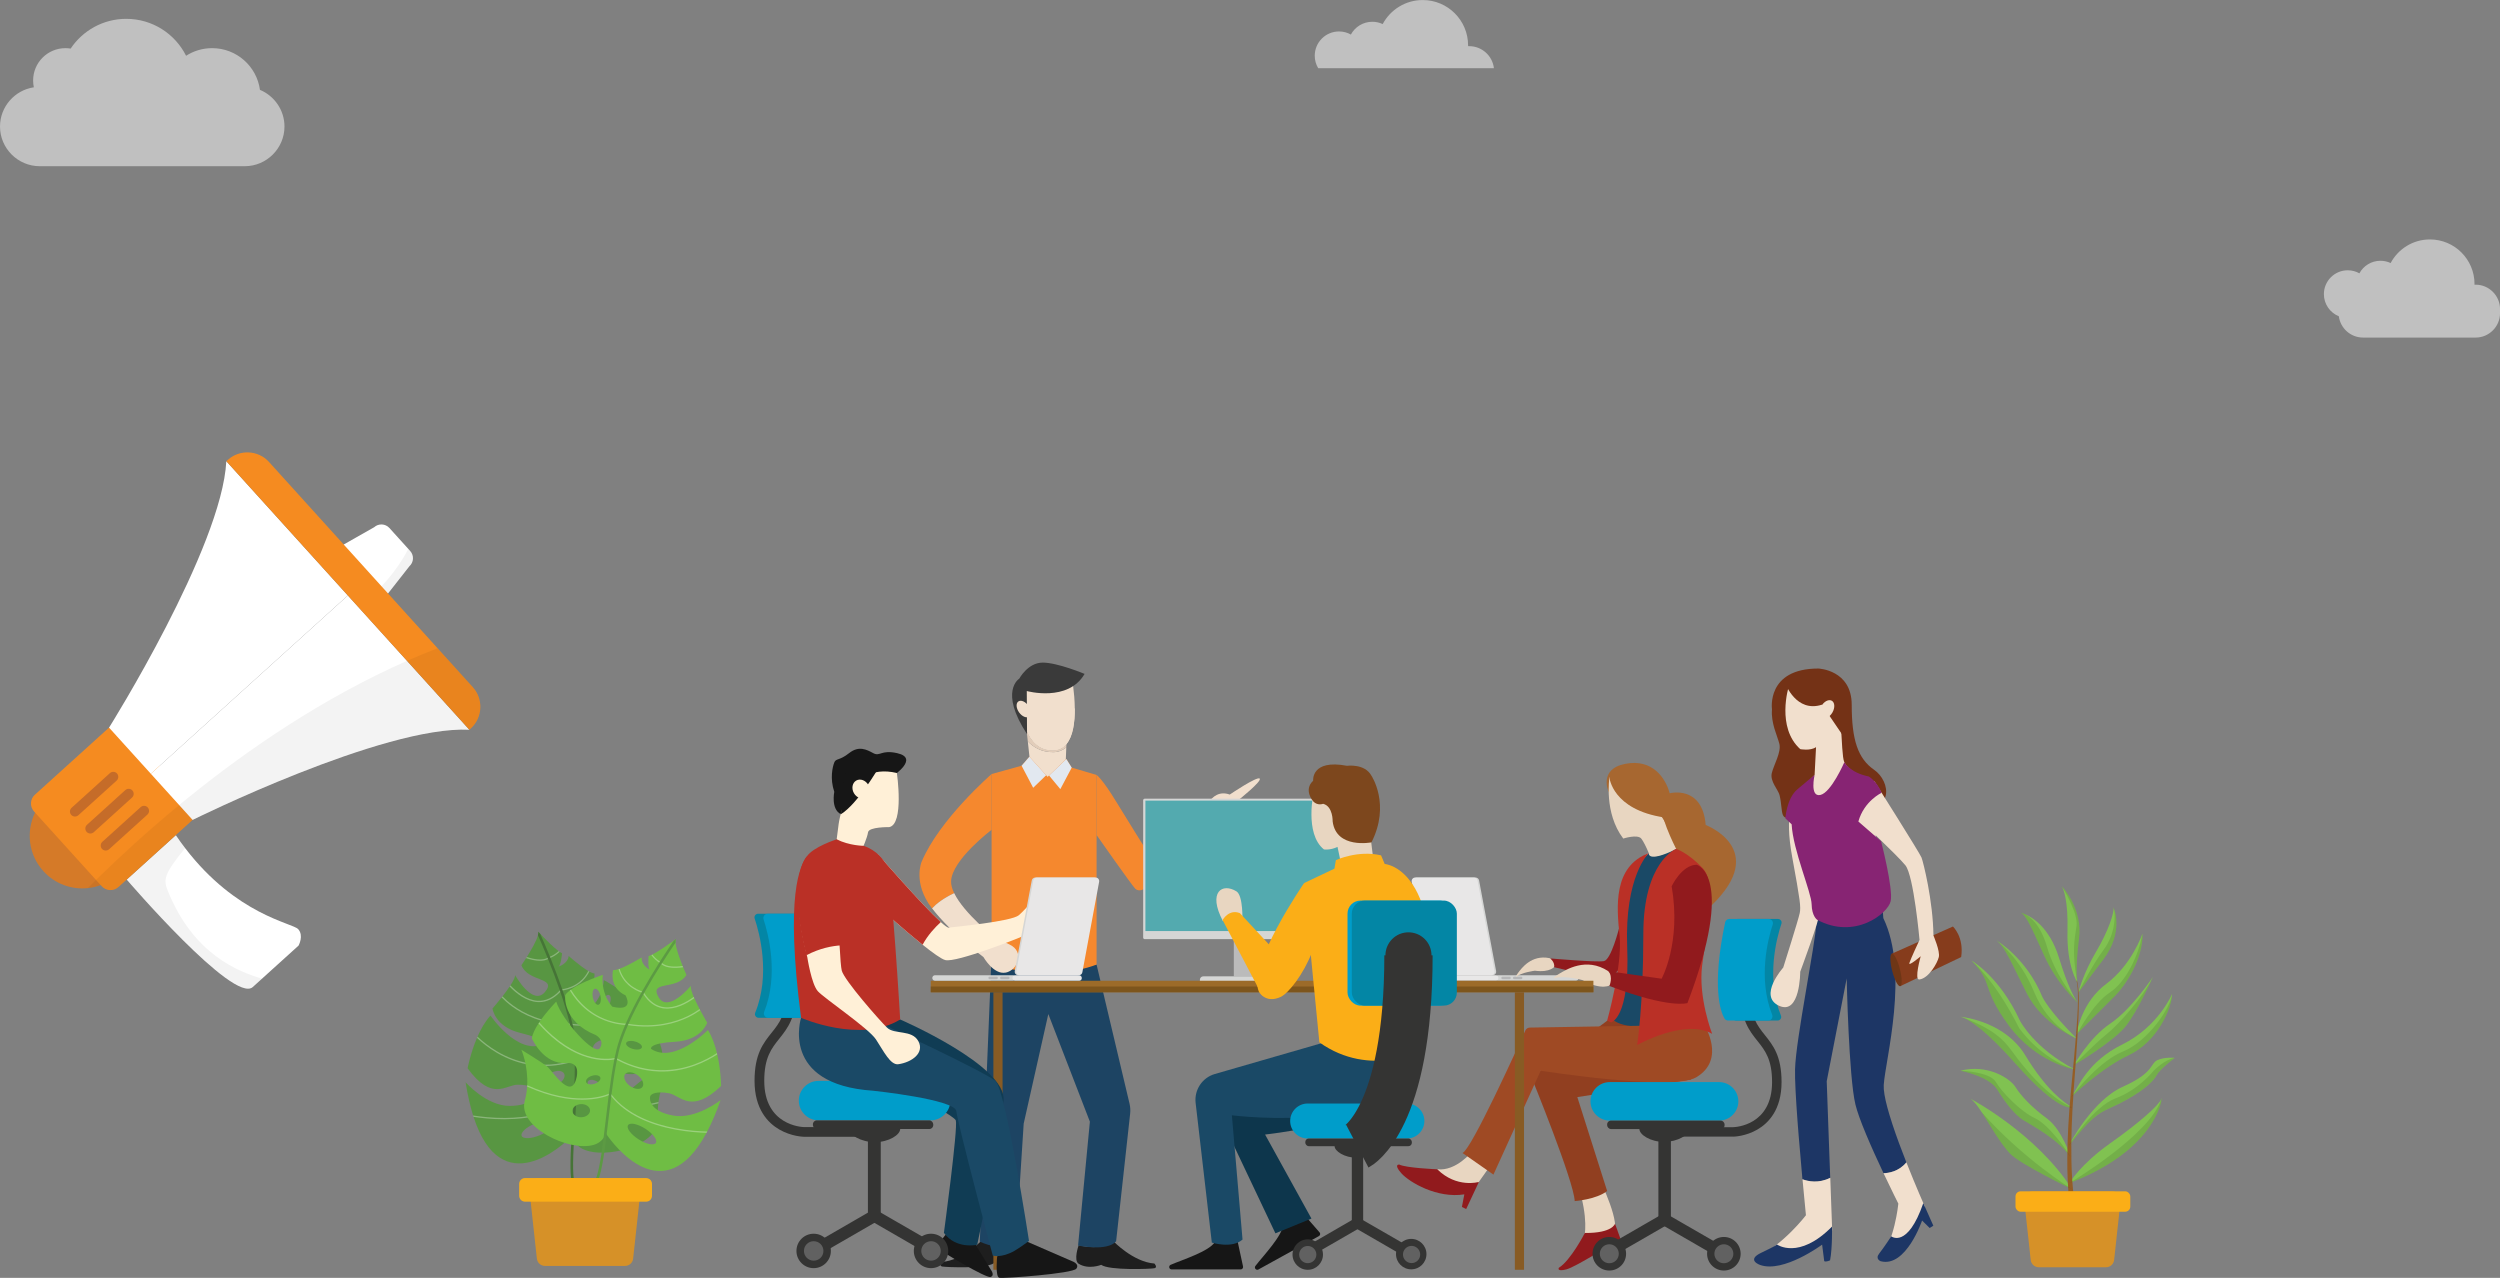 <svg xmlns="http://www.w3.org/2000/svg" id="Capa_2" viewBox="0 0 880.1 449.87"><rect x="0" y="0" width="880.1" height="449.87" fill="#808080" stroke="none"/><defs><style>.cls-1{fill:#ba3026;}.cls-2{fill:#f4e5cd;}.cls-3,.cls-4{fill:#fff;}.cls-5{fill:#b6b6b7;}.cls-6{fill:none;stroke:#343433;stroke-miterlimit:10;stroke-width:17px;}.cls-7{fill:#1a4966;}.cls-8{fill:#d69128;}.cls-9{fill:#e2e8f0;}.cls-10{fill:#c56c29;}.cls-11{fill:#911a1d;}.cls-12{fill:#885b24;}.cls-13{fill:#467437;}.cls-14{fill:#53aaaf;}.cls-15{fill:#f58b20;}.cls-16{fill:#589642;}.cls-4{opacity:.5;}.cls-17{opacity:.05;}.cls-18{fill:#80c251;}.cls-19{fill:#fff0d7;}.cls-20{fill:#863c1c;}.cls-21{fill:#5c9a43;}.cls-22{fill:#d5d6d5;}.cls-23{fill:#9f4a24;}.cls-24{opacity:.3;}.cls-25{fill:#945d25;}.cls-26{fill:#343433;}.cls-27{fill:#7d551c;}.cls-28{fill:#743216;}.cls-29{fill:#3a3a3a;}.cls-30{fill:#6e3616;}.cls-31{fill:#e8e7e7;}.cls-32{fill:#103c54;}.cls-33{fill:#f1dfcd;}.cls-34{fill:#6fbd44;}.cls-35{fill:#a76730;}.cls-36{fill:#1d4463;}.cls-37{opacity:.1;}.cls-38{fill:#616161;}.cls-39{fill:#e8d6c1;}.cls-40{fill:#e2cdba;}.cls-41{fill:#913f20;}.cls-42{fill:#9c6b29;}.cls-43{fill:#161616;}.cls-44{fill:#7d471d;}.cls-45{fill:#0386a5;}.cls-46{fill:#bbb;}.cls-47{fill:#009dca;}.cls-48{fill:#f5882e;}.cls-49{fill:#0d364c;}.cls-50{fill:#d57a28;}.cls-51{fill:#1e1e1e;}.cls-52{fill:#872473;}.cls-53{fill:#1d3665;}.cls-54{fill:#fbae17;}</style></defs><g id="Capa_1-2"><g><g><g><path class="cls-51" d="M379.74,438.36s7.69,2.19,12.21-1.41c0,0,6.97,7.31,14.44,7.86,0,0,1.29,1.38,0,1.66-1.29,.28-15.95,.83-18.72-1.2,0,0-4.41,1.81-7.93-.37-1.93-1.2,0-6.55,0-6.55Z"></path><path class="cls-51" d="M357.62,437.95s-7.49,2.13-11.89-1.37c0,0-6.79,7.12-14.07,7.66,0,0-1.26,1.35,0,1.62s15.54,.81,18.24-1.17c0,0,4.29,1.77,7.73-.36,1.88-1.17,0-6.38,0-6.38Z"></path><path class="cls-36" d="M349.09,335.95l-4.16,101.17s8.33,3.9,12.72,.9l2.73-42.46,8.67-38.58,14.63,37.89-4.16,43.62s10.35,2.18,13.4-1.52l4.94-44.95c.13-1.17,.05-2.35-.22-3.49l-11.6-48.95s-26.5,4.47-36.96-3.62Z"></path><path class="cls-33" d="M370.92,264.79c1.76-.04,3.23-.69,4.46-1.68l-.48,12.15h-11.55l-1.52-14.27c1.86,1.95,4.81,3.9,9.09,3.8Z"></path><path class="cls-2" d="M375.75,253.54l-.33,8.4c-1.15,1.35-2.7,2.18-4.8,2.18-4.82,0-7.6-3.19-9.2-6.97l-.44-4.15,14.77,.53Z"></path><path class="cls-33" d="M375.42,261.95c-1.15,1.35-2.7,2.18-4.8,2.18-4.82,0-7.6-3.19-9.2-6.97-2.31-5.44-2.19-12.07-2.19-12.07l1.99-1.89,3.71-3.52,12.33-1.51s1.07,5.41,1.11,11.3c.03,4.7-.59,9.71-2.94,12.48Z"></path><path class="cls-40" d="M375.42,261.95l-.05,1.16c-1.23,.99-2.71,1.64-4.46,1.68-4.28,.1-7.22-1.85-9.09-3.8l-.41-3.84c1.61,3.77,4.39,6.97,9.2,6.97,2.09,0,3.65-.82,4.8-2.18Z"></path><path class="cls-33" d="M375.42,261.95c-1.15,1.35-2.7,2.18-4.8,2.18-4.82,0-7.6-3.19-9.2-6.97-2.31-5.44-2.19-12.07-2.19-12.07l1.99-1.89,17.14,6.26c.03,4.7-.59,9.71-2.94,12.48Z"></path><path class="cls-29" d="M361.47,243.27s14.53,4.03,20.35-6.03c0,0-9.49-3.98-14.74-3.98s-8.26,5.66-8.26,5.66c0,0-7.21,4.37,2.74,19.52l-.09-15.17Z"></path><path class="cls-33" d="M362.03,248.45c1.04,1.48,1.15,3.19,.24,3.83-.91,.64-2.49-.04-3.53-1.51-1.04-1.48-1.15-3.19-.24-3.83,.91-.64,2.49,.04,3.53,1.51Z"></path><path class="cls-48" d="M362.4,266.37l-2.77,3.2-10.55,2.92v67.08s20.3,6.37,36.96,0v-66.75l-8.76-2.59-1.91-3.05-6.58,6.3-6.4-7.11Z"></path><path class="cls-48" d="M410.07,307.2l-7.21,5.65s-1.87,1.33-3.21,0c-1.33-1.34-13.61-18.89-13.61-18.89v-21.14s1.91,1.18,6.96,9.49c5.05,8.3,10.35,16.66,10.35,16.66l2.56-1.46c.51,2.74,1.66,6.36,4.17,9.7Z"></path><path class="cls-48" d="M349.09,272.49v19.64s-14.02,10.56-14.27,18.12c-.04,1.29,.37,2.7,1.08,4.17-3.79,1.8-6.22,3.69-7.79,5.36l-.11-.14c-6.73-8.81-3.57-16.21-3.57-16.21,6.23-14.96,24.66-30.94,24.66-30.94Z"></path><path class="cls-33" d="M436.03,281.62s1.04,6.34-2.28,9.67c0,0-2.52,1.17-5,1.26l-18.68,14.65c-2.51-3.33-3.65-6.96-4.17-9.7l17.26-9.86s2.52-10.54,9.76-7.92c0,0,9.64-6.53,10.54-5.63,.9,.9-7.43,7.53-7.43,7.53Z"></path><path class="cls-33" d="M354.02,342.39c-4.24,.84-7.81-5.47-7.81-5.47,0,0-11.34-8.39-18.09-17.14,1.56-1.67,3.99-3.57,7.79-5.36,3.48,7.17,14.13,15.53,14.13,15.53l5.4,2.58c5.4,2.58,2.83,9.03-1.41,9.88Z"></path></g><polygon class="cls-9" points="368.29 272.92 363.72 277.33 359.64 269.57 362.4 266.37 368.29 272.92"></polygon><polygon class="cls-9" points="369.3 273 373.28 277.81 377.29 270.23 375.38 267.18 369.3 273"></polygon></g><path class="cls-4" d="M91.52,31.65c-1.12-8.3-8.24-14.7-16.84-14.7-3.38,0-6.52,.98-9.17,2.68-3.87-7.71-11.84-13-21.06-13-8.16,0-15.36,4.16-19.58,10.47-.6-.1-1.21-.15-1.83-.15-6.28,0-11.38,5.09-11.38,11.38,0,.82,.09,1.63,.25,2.4-6.72,1-11.91,6.83-11.91,13.81H0c0,7.68,6.29,13.97,13.97,13.97H86.18c7.68,0,13.97-6.29,13.97-13.97h0c0-5.79-3.57-10.79-8.62-12.9Z"></path><path class="cls-4" d="M871.52,100.24h-.39c0-.09,0-.18,0-.26,0-8.66-7.02-15.69-15.69-15.69-6,0-11.2,3.36-13.84,8.31-1.09-.51-2.3-.8-3.58-.8-3.21,0-6,1.79-7.42,4.42-1.21-.68-2.61-1.07-4.1-1.07-4.64,0-8.4,3.76-8.4,8.4,0,3.53,2.18,6.55,5.26,7.79,.54,4.21,4.16,7.5,8.52,7.5h39.64c4.72,0,8.59-3.86,8.59-8.59v-1.44c0-4.72-3.86-8.59-8.59-8.59Z"></path><path class="cls-4" d="M525.92,24h-61.87c-.77-1.28-1.21-2.78-1.21-4.38,0-4.73,3.83-8.55,8.55-8.55,1.52,0,2.94,.39,4.17,1.09,1.45-2.68,4.29-4.5,7.56-4.5,1.3,0,2.54,.29,3.64,.81,2.69-5.03,7.99-8.46,14.1-8.46,8.82,0,15.97,7.15,15.97,15.97,0,.09,0,.18,0,.27h.4c4.48,0,8.2,3.41,8.69,7.76Z"></path><g><path class="cls-3" d="M104.96,327.08c2.08,2.3,.15,5.8,.15,5.8l-16.13,14.6c-6.72,6.08-44.37-37.83-44.37-37.83l17.28-15.64c1.08,1.6,2.18,3.11,3.28,4.55,18.09,23.63,37.83,26.36,39.79,28.53Z"></path><path class="cls-17" d="M59.06,313.57c9.04,22.54,25.05,28.57,33.19,30.95l-3.27,2.96c-6.72,6.08-44.37-37.83-44.37-37.83l17.28-15.64c1.08,1.6,2.18,3.11,3.28,4.55-7.69,9.37-7.62,11.26-6.11,15.02Z"></path><g><g><path class="cls-3" d="M137.09,185.88l7.31,8.08c1.41,1.55,1.29,3.98-.27,5.38l-10.69,13.62c-1.55,1.41-3.98,1.29-5.38-.27l-11.83-13.07c-1.41-1.55-1.29-3.98,.27-5.38l15.21-8.63c1.55-1.41,3.98-1.29,5.38,.27Z"></path><path class="cls-17" d="M143.74,193.22l.67,.74c1.41,1.55,1.29,3.98-.27,5.38l-10.69,13.62c-1.55,1.41-3.98,1.29-5.38-.27l-.23-.26c5.57-4.6,11.68-10.99,15.91-19.22Z"></path></g><path class="cls-50" d="M42.69,281.82c.4,.44,.78,.9,1.13,1.37,.95,1.27,1.71,2.63,2.29,4.04,.5,1.23,.87,2.5,1.09,3.78,.35,2,.37,4.05,.06,6.06-.63,4.05-2.6,7.92-5.87,10.89-1.79,1.62-3.82,2.83-5.96,3.63-1.47,.55-3,.9-4.54,1.06-5.67,.59-11.53-1.44-15.64-5.99-5.24-5.78-6.14-13.97-2.9-20.58,1-2.05,2.41-3.94,4.2-5.57,4.9-4.43,11.52-5.76,17.44-4.09,1.26,.35,2.48,.84,3.66,1.46,1.35,.72,2.63,1.61,3.8,2.68,.43,.39,.85,.81,1.25,1.25Z"></path><path class="cls-15" d="M22.43,262.3H57.66c2.31,0,4.18,1.88,4.18,4.18v35.47c0,2.31-1.87,4.18-4.18,4.18H22.43c-2.31,0-4.18-1.87-4.18-4.18v-35.48c0-2.31,1.87-4.18,4.18-4.18Z" transform="translate(-180.37 100.36) rotate(-42.15)"></path><path class="cls-3" d="M38.39,256.15s39.77-63.41,41.28-93.79l42.78,47.27-69.35,62.77-14.71-16.25Z"></path><path class="cls-3" d="M122.46,209.63l42.78,47.27c-30.37-1.51-97.43,31.75-97.43,31.75l-14.71-16.25,69.35-62.77Z"></path><path class="cls-15" d="M94.7,162.63l71.76,79.29c3.8,4.19,3.47,10.73-.72,14.53l-.5,.45-85.56-94.54,.5-.45c4.19-3.8,10.73-3.47,14.53,.72Z"></path><path class="cls-10" d="M41.07,274.79l-13.49,12.21c-.72,.65-1.85,.6-2.5-.12h0c-.65-.72-.6-1.85,.12-2.5l13.49-12.21c.72-.65,1.85-.6,2.5,.12h0c.65,.72,.6,1.85-.12,2.5Z"></path><path class="cls-10" d="M46.49,280.77l-13.49,12.21c-.72,.65-1.85,.6-2.5-.12h0c-.65-.72-.6-1.85,.12-2.5l13.49-12.21c.72-.65,1.85-.6,2.5,.12h0c.65,.72,.6,1.85-.12,2.5Z"></path><path class="cls-10" d="M51.9,286.76l-13.49,12.21c-.72,.65-1.85,.6-2.5-.12h0c-.65-.72-.6-1.85,.12-2.5l13.49-12.21c.72-.65,1.85-.6,2.5,.12h0c.65,.72,.6,1.85-.12,2.5Z"></path><path class="cls-17" d="M154.04,228.2l12.42,13.72c3.8,4.19,3.47,10.73-.72,14.53l-.5,.45c-30.37-1.51-97.43,31.75-97.43,31.75l-26.12,23.64c-1.71,1.54-4.36,1.41-5.91-.29l-.36-.4c-1.47,.55-3,.9-4.54,1.06,.93-.93,1.9-1.89,2.9-2.88,3.95-3.88,8.46-8.16,13.47-12.7,4.82-4.36,10.11-8.96,15.82-13.67,1.07-.88,2.15-1.76,3.25-2.65,21.08-17.04,47.47-35.1,76.97-48.12,3.54-1.56,7.12-3.05,10.75-4.45Z"></path></g></g><g id="Monitor"><rect class="cls-46" x="434.35" y="308.42" width="8.82" height="35.29"></rect><path class="cls-22" d="M402.99,281.17h71.55c.3,0,.55,.25,.55,.55v48.35c0,.3-.25,.55-.55,.55h-71.55c-.3,0-.55-.25-.55-.55v-48.35c0-.3,.25-.55,.55-.55Z"></path><rect class="cls-14" x="403.23" y="281.85" width="71.08" height="45.92"></rect><path class="cls-22" d="M423.61,343.71h30.32c.66,0,1.2,.54,1.2,1.2v.51h-32.72v-.51c0-.66,.54-1.2,1.2-1.2Z"></path></g><g><path class="cls-22" d="M554.74,345.26h-27.36c-.53,0-.97-.43-.97-.97h0c0-.53,.43-.97,.97-.97h27.36c.53,0,.97,.43,.97,.97h0c0,.53-.43,.97-.97,.97Z"></path><path class="cls-22" d="M526.69,341.84l-5.99-31.89c-.11-.59-.63-1.03-1.24-1.03h-20.69c-.79,0-1.38,.71-1.24,1.49l5.91,31.89c.11,.6,.63,1.03,1.24,1.03h20.77c.79,0,1.38-.72,1.24-1.49Z"></path><path class="cls-31" d="M526.14,341.84l-5.99-31.89c-.11-.59-.63-1.03-1.24-1.03h-20.69c-.79,0-1.38,.71-1.24,1.49l5.91,31.89c.11,.6,.63,1.03,1.24,1.03h20.77c.79,0,1.38-.72,1.24-1.49Z"></path><rect class="cls-31" x="503.09" y="343.33" width="24.39" height="1.93" rx=".88" ry=".88"></rect><path class="cls-5" d="M531.39,344.72h-2.42c-.25,0-.45-.2-.45-.45h0c0-.25,.2-.45,.45-.45h2.42c.25,0,.45,.2,.45,.45h0c0,.25-.2,.45-.45,.45Z"></path><path class="cls-5" d="M535.5,344.72h-2.42c-.25,0-.45-.2-.45-.45h0c0-.25,.2-.45,.45-.45h2.42c.25,0,.45,.2,.45,.45h0c0,.25-.2,.45-.45,.45Z"></path></g><g><g><path class="cls-39" d="M518.19,405.42s-5.59,6.99-12.21,6.21c0,0-.68,3.91,3.76,4.7s10.7,0,10.7,0l5.9-8.35-8.14-2.56Z"></path><path class="cls-11" d="M505.98,411.64s-11.12-.47-13.36-1.67c0,0-2.19-.21,.68,3.03,2.87,3.24,12.67,8.98,22.2,7.46l-.85,4.44,1.5,.73,4.47-9.53s-7.84,2.27-14.63-4.46Z"></path></g><g><path class="cls-35" d="M566.32,278.73s-3.72-7.95,5.84-9.83,14.2,5,15.63,10.36c0,0,11.52-3.04,12.68,11.17,0,0,22.6,8.49,2.05,28.32l-15.9-4.77-8.84-27.75-8.58-5.98-2.89-1.52Z"></path><path class="cls-39" d="M566.59,273.74s-2.02,12.43,4.86,21.47c0,0,4.99-1.62,6.34,0,.67,.81,1.84,3.12,2.65,5.14,0,0-1.56,.66-1.54,.85,.16,1.41,.17,1.29,.17,1.29l11.67-2.37s-5.53-10.17-6.21-16.92-2.7-12.55-8.77-11.67-9.17,2.21-9.17,2.21Z"></path><path class="cls-35" d="M574.98,276.66s9.7,8.11,13,16.29l4.03-6.89-8.51-9.03-7.9-4.09-.61,3.72Z"></path><path class="cls-35" d="M566.59,273.74s1.01,11.31,19.32,14.04l-.72-11.85-4.88-4.67-5.33-1.08-5.55,.93-2.84,2.62Z"></path></g><path class="cls-26" d="M610.22,400.14h-24.28v-3.33h24.25c.68-.02,13.65-.57,13.65-15.88,0-8.02-2.49-11.14-5.12-14.44-2.91-3.65-5.92-7.43-5.92-16.84h3.33c0,8.25,2.52,11.42,5.2,14.77,2.88,3.61,5.85,7.33,5.85,16.52,0,9.72-4.61,14.44-8.48,16.69-4.15,2.42-8.28,2.51-8.46,2.52h-.01Z"></path><path class="cls-39" d="M563.14,415.27s8.06,16.22,4.61,19.18c-3.62,3.11-10,.87-10,.87,0,0,1.64-6.27-2.31-18.32l7.71-1.74Z"></path><path class="cls-41" d="M567.74,357.87l-28.6,21.39s14.96,36.61,15.22,43.57c0,0,7.48-.52,11.42-3.54l-10.5-33.07,40.03-6.22-1.45-16.49-8.66-6.69-17.46,1.05Z"></path><path class="cls-39" d="M547.33,340.19s-1.41,2.27-7.01,1.54c0,0-4.93,.62-6.51,2.17,0,0-.46-.02,.65-1.47,1.12-1.45,4.6-6.43,11.01-5.13l2.77,1.03-.91,1.86Z"></path><path class="cls-11" d="M545.73,337.4s1.66,1.23,1.41,3.1c0,0,17.31,4.17,19.06,3.9,1.74-.27,11.53-11.38,11.53-11.38l-7.82-6.02s-2.73,10.86-5.26,11.35c-2.53,.49-18.91-.95-18.91-.95Z"></path><path class="cls-7" d="M580.44,300.35s-.61,3.59,9.52-1.38l7.54,12.09s-2.41,27.83-1.34,33.34c1.07,5.51,3.75,16.32,3.75,16.32,0,0-27.6,3.31-32.16-1.88l3.93-21.9-.54-21.06,3.13-9.56,6.16-5.98Z"></path><path class="cls-1" d="M580.43,300.35s-8.58,8-7.59,33.16c.98,25.16-5.72,26.41-5.72,26.41l-1.34-.63s5.45-19.42,4.38-29.81c-1.07-10.39-2.32-24.41,10.27-29.15Z"></path><path class="cls-39" d="M567.12,346.71s-3.08,2.25-10.12-1.7c0,0-6.87-1.81-9.79-.6,0,0-.6-.27,1.65-1.59,2.25-1.32,9.54-6.06,17.33-.92l3.12,2.84-2.2,1.98Z"></path><path class="cls-23" d="M599.9,360.73l-61.36,1.02c-.67,.01-1.28,.41-1.56,1.02-2.91,6.46-19.02,41.93-22.12,43.13l10.89,7.61,16.63-36.58s46.37,7.31,54.76,2.33c10.7-6.36,2.76-18.53,2.76-18.53Z"></path><path class="cls-11" d="M557.94,434.05s-5.03,9.75-9.17,12.26c0,0-.87,1.45,2.6,.58s17.3-9.74,17.3-9.74l2.44,4.79,1.19-.7-3.74-10.45s-.87,3.36-10.61,3.26Z"></path><path class="cls-1" d="M590.07,298.82s-11.55,4.48-11.55,29.91-2.18,39.17-2.18,39.17c0,0,16.83-9.47,26.41-3.95,0,0-4.98-12.8-3.52-24.14s5.28-28.81,.17-34.2c-5.11-5.39-9.33-6.79-9.33-6.79Z"></path><path class="cls-11" d="M597.23,304.41s14.06,3.36-3.18,48.71c0,0-6.1,2.12-27.49-6.01,0,0,1.41-3.18-.35-5.22l18.74,2.65s6.98-12.64,3.54-32.53c0,0,3.45-7.43,8.75-7.6Z"></path><g><path class="cls-26" d="M594.74,397.48c0,1.94-4.07,4.51-8.93,4.51s-8.67-2.57-8.67-4.51,3.81-2.5,8.67-2.5,8.93,.57,8.93,2.5Z"></path><path class="cls-47" d="M605.19,394.5h-38.5c-3.73,0-6.78-3.05-6.78-6.78h0c0-3.73,3.05-6.78,6.78-6.78h38.5c3.73,0,6.78,3.05,6.78,6.78h0c0,3.73-3.05,6.78-6.78,6.78Z"></path><rect class="cls-26" x="565.78" y="394.5" width="41.34" height="2.97" rx="1.33" ry="1.33"></rect><path class="cls-26" d="M586.02,431.58v-.25c-1.21,0-2.2-.99-2.2-2.2v-27.97c0-1.21,.99-2.2,2.2-2.2h0c1.21,0,2.2,.99,2.2,2.2v27.97c0,1.21-.99,2.46-2.2,2.46Z"></path><path class="cls-26" d="M603.02,441.54l-17.24-9.95c-.99-.57-1.33-1.84-.76-2.83h0c.57-.99,1.84-1.33,2.83-.76l17.24,9.95c.99,.57,1.33,1.84,.76,2.83h0c-.57,.99-1.84,1.33-2.83,.76Z"></path><path class="cls-26" d="M568.99,441.54l17.24-9.95c.99-.57,1.33-1.84,.76-2.83h0c-.57-.99-1.84-1.33-2.83-.76l-17.24,9.95c-.99,.57-1.33,1.84-.76,2.83h0c.57,.99,1.84,1.33,2.83,.76Z"></path><path class="cls-26" d="M612.78,441.37c0,3.27-2.65,5.91-5.91,5.91s-5.91-2.65-5.91-5.91,2.65-5.91,5.91-5.91,5.91,2.65,5.91,5.91Z"></path><path class="cls-38" d="M610.21,441.37c0,1.85-1.5,3.34-3.34,3.34s-3.34-1.5-3.34-3.34,1.5-3.34,3.34-3.34,3.34,1.5,3.34,3.34Z"></path><path class="cls-26" d="M572.45,441.37c0,3.27-2.65,5.91-5.91,5.91s-5.91-2.65-5.91-5.91,2.65-5.91,5.91-5.91,5.91,2.65,5.91,5.91Z"></path><path class="cls-38" d="M569.88,441.37c0,1.85-1.5,3.34-3.34,3.34s-3.34-1.5-3.34-3.34,1.5-3.34,3.34-3.34,3.34,1.5,3.34,3.34Z"></path></g><path class="cls-45" d="M627.13,325.19c-1.61,4.82-5.53,19.22-.17,32.33,.34,.84-.27,1.75-1.18,1.75h-14.58c-.44,0-.86-.23-1.09-.61-1.29-2.16-4.77-10.61,.21-34.14,.12-.59,.64-1.01,1.25-1.01h14.36c.87,0,1.48,.85,1.21,1.68Z"></path><path class="cls-47" d="M624.07,325.46c-1.65,5.03-5.29,18.97-.2,31.76,.39,.98-.32,2.05-1.38,2.05h-14.13c-.53,0-1.02-.28-1.29-.74-1.34-2.35-4.59-10.88,.25-33.84,.15-.69,.75-1.18,1.46-1.18h13.88c1.01,0,1.73,.99,1.42,1.95Z"></path></g><g><rect class="cls-42" x="327.67" y="345.26" width="233.27" height="4.06"></rect><rect class="cls-27" x="327.67" y="347.29" width="233.27" height="2.03"></rect><rect class="cls-12" x="349.71" y="349.32" width="3.23" height="97.69"></rect><rect class="cls-12" x="533.29" y="349.32" width="3.23" height="97.69"></rect></g><g><path class="cls-39" d="M437.37,324.22s.35-8.93-2.11-10.44c-4.95-3.05-10.16,.17-4.77,10.44h6.88Z"></path><path class="cls-43" d="M435.66,436.87l1.94,8.99c.11,.52-.29,1.02-.82,1.02h-24.33c-.91,0-1.17-1.24-.34-1.61,3.94-1.73,13.56-4.69,15.62-8.08,.14-.23,.38-.38,.64-.4l6.39-.57c.42-.04,.81,.24,.9,.66Z"></path><path class="cls-43" d="M458.51,426.93l6.04,6.93c.35,.4,.24,1.03-.23,1.29l-21.3,11.76c-.79,.44-1.62-.52-1.07-1.24,2.61-3.42,9.6-10.66,9.77-14.62,.01-.27,.15-.51,.37-.66l5.31-3.59c.35-.24,.82-.18,1.1,.14Z"></path><path class="cls-49" d="M501.23,369.64s.93,22.98-55.87,29.77l16.32,29.57-12.68,5.2-17.98-37.95-1.1-7.85,71.32-18.74Z"></path><path class="cls-7" d="M467.43,366.61l-39.74,11.48c-4.45,1.28-7.31,5.59-6.78,10.19l5.7,49.16s7.06,2.26,10.81-1.07l-3.75-43.74s64.8,8.17,67.77-23.56l-34.01-2.45Z"></path><path class="cls-39" d="M462.49,278.72s-3.36,14.75,3.58,20.31c0,0,2.13,.37,4.79-.88l1.49,7.01,11.32-.88-2.78-22.79-5.48-7.74h-8.33l-4.6,4.97Z"></path><path class="cls-44" d="M462.28,282.08s-3.51-3.94,0-7.23c0,0-.8-7.67,11.91-5.26,0,0,6.28-.88,8.62,3.51,0,0,6.79,10.08,0,23.45,0,0-12.42,2.41-13.66-7.38,0,0,.15-5.32-3.36-6.2,0,0-1.97,.8-3.51-.88Z"></path><g><path class="cls-26" d="M485.8,403.49c0,1.76-3.69,4.09-8.1,4.09s-7.87-2.33-7.87-4.09,3.46-2.27,7.87-2.27,8.1,.52,8.1,2.27Z"></path><path class="cls-47" d="M495.28,400.8h-34.93c-3.39,0-6.16-2.77-6.16-6.16h0c0-3.39,2.77-6.16,6.16-6.16h34.93c3.39,0,6.16,2.77,6.16,6.16h0c0,3.39-2.77,6.16-6.16,6.16Z"></path><rect class="cls-26" x="459.52" y="400.8" width="37.51" height="2.7" rx="1.21" ry="1.21"></rect><path class="cls-26" d="M477.89,432.58h0c-1.1,0-2-.9-2-2v-23.75c0-1.1,.9-2,2-2h0c1.1,0,2,.9,2,2v23.75c0,1.1-.9,2-2,2Z"></path><path class="cls-26" d="M493.31,441.66l-15.64-9.03c-.89-.52-1.2-1.67-.69-2.57h0c.52-.89,1.67-1.2,2.57-.69l15.64,9.03c.89,.52,1.2,1.67,.69,2.57h0c-.52,.89-1.67,1.2-2.57,.69Z"></path><path class="cls-26" d="M462.43,441.66l15.64-9.03c.89-.52,1.2-1.67,.69-2.57h0c-.52-.89-1.67-1.2-2.57-.69l-15.64,9.03c-.89,.52-1.2,1.67-.69,2.57h0c.52,.89,1.67,1.2,2.57,.69Z"></path><path class="cls-26" d="M502.17,441.5c0,2.96-2.4,5.36-5.36,5.36s-5.36-2.4-5.36-5.36,2.4-5.36,5.36-5.36,5.36,2.4,5.36,5.36Z"></path><path class="cls-38" d="M499.96,441.63c0,1.68-1.36,3.03-3.03,3.03s-3.03-1.36-3.03-3.03,1.36-3.03,3.03-3.03,3.03,1.36,3.03,3.03Z"></path><path class="cls-26" d="M465.74,441.66c0,2.96-2.4,5.36-5.36,5.36s-5.36-2.4-5.36-5.36,2.4-5.36,5.36-5.36,5.36,2.4,5.36,5.36Z"></path><path class="cls-38" d="M463.41,441.66c0,1.68-1.36,3.03-3.03,3.03s-3.03-1.36-3.03-3.03,1.36-3.03,3.03-3.03,3.03,1.36,3.03,3.03Z"></path></g><path class="cls-54" d="M469.77,305.8l.51-3s7.74-3.61,15.91-1.68l1.28,3.04s24.1,1.43,13.77,65.48c0,0-18.8,10.12-36.77-2.69,0,0-4.55-46.05-5.37-56.08l10.68-5.07Z"></path><path class="cls-54" d="M459.09,310.87s-19.99,29.01-15.93,38.22c0,0,2.28,4.37,7.69,1.87s21.52-26.82,8.24-40.09Z"></path><rect class="cls-47" x="474.38" y="317.04" width="36.98" height="36.98" rx="4.59" ry="4.59"></rect><rect class="cls-45" x="475.89" y="317.04" width="36.98" height="36.98" rx="4.59" ry="4.59"></rect><circle class="cls-26" cx="495.84" cy="336.32" r="8.11" transform="translate(-92.59 449.12) rotate(-45)"></circle><path class="cls-6" d="M477.82,403.49s18.02-9.42,18.02-67.17"></path><path class="cls-54" d="M444.39,350.55l-13.99-26.66s2.2-4,6.1-2.42l17.69,19.06-9.8,10.01Z"></path></g><g><path class="cls-19" d="M304.47,306.19l5.81,13.93s7.92,7.2,14.51,12.47c3.51,2.8,6.63,5.06,8,5.4,3.93,.98,26.26-7.86,28.59-8.96,2.32-1.1,3.31-.06,7.41,0,4.11,.06,10.54-7.66,10.9-9.62,.36-1.97-11.97-.18-11.97-.18,0,0,2.5-4.47,1.07-5.62-1.43-1.15-7.5,6.33-10.09,8.57-2.59,2.23-22.51,4.11-24.74,4.38-.38,.05-1.38-.69-2.76-1.94-6.63-6.02-22.19-23.95-22.19-23.95l-4.53,5.52Z"></path><path class="cls-1" d="M304.47,306.19l5.81,13.93s7.92,7.2,14.51,12.47c1.79-3.36,4.39-6.14,6.4-7.98-6.63-6.02-22.19-23.95-22.19-23.95l-4.53,5.52Z"></path><path class="cls-43" d="M351.04,442.32s-.75,7.2,.77,7.51,25.82-1.47,27.1-3.2c1.28-1.73-1.58-2.68-1.58-2.68l-16.11-6.99-10.19,5.36Z"></path><path class="cls-43" d="M333.1,434.44s-3.68,4.19-2.86,5.07c.82,.88,16.91,10.57,18.48,10.04,1.57-.52,.2-2.39,.2-2.39l-7.03-11.57-8.8-1.16Z"></path><path class="cls-32" d="M316.9,358.9s37.59,16.27,36.4,28.57c-1.18,12.17-9.28,50.73-9.28,50.73,0,0-7.43,1.73-11.73-4.18,0,0,5.02-37.14,4.19-39.6-.83-2.46-39.4-22.16-39.4-22.16l-1.05-11.42,20.87-1.94Z"></path><g><path class="cls-26" d="M283,400.19h24.88v-3.41h-24.85c-.7-.02-13.98-.58-13.98-16.27,0-8.22,2.55-11.41,5.25-14.8,2.98-3.74,6.07-7.61,6.07-17.26h-3.41c0,8.45-2.59,11.7-5.33,15.13-2.95,3.69-6,7.52-6,16.93,0,9.96,4.72,14.8,8.68,17.1,4.25,2.48,8.49,2.57,8.67,2.58h.01Z"></path><g><path class="cls-26" d="M298.86,397.46c0,1.98,4.17,4.62,9.15,4.62s8.89-2.63,8.89-4.62-3.91-2.57-8.89-2.57-9.15,.58-9.15,2.57Z"></path><path class="cls-47" d="M288.16,394.41h39.45c3.82,0,6.95-3.13,6.95-6.95h0c0-3.82-3.13-6.95-6.95-6.95h-39.45c-3.82,0-6.95,3.13-6.95,6.95h0c0,3.82,3.13,6.95,6.95,6.95Z"></path><rect class="cls-26" x="286.19" y="394.41" width="42.36" height="3.04" rx="1.36" ry="1.36" transform="translate(614.73 791.87) rotate(180)"></rect><path class="cls-26" d="M307.8,430.3h0c1.24,0,2.26-1.02,2.26-2.26v-26.82c0-1.24-1.02-2.26-2.26-2.26h0c-1.24,0-2.26,1.02-2.26,2.26v26.82c0,1.24,1.02,2.26,2.26,2.26Z"></path><path class="cls-26" d="M290.39,440.56l17.66-10.2c1.01-.58,1.36-1.89,.78-2.9h0c-.58-1.01-1.89-1.36-2.9-.78l-17.66,10.2c-1.01,.58-1.36,1.89-.78,2.9h0c.58,1.01,1.89,1.36,2.9,.78Z"></path><path class="cls-26" d="M325.26,440.56l-17.66-10.2c-1.01-.58-1.36-1.89-.78-2.9h0c.58-1.01,1.89-1.36,2.9-.78l17.66,10.2c1.01,.58,1.36,1.89,.78,2.9h0c-.58,1.01-1.89,1.36-2.9,.78Z"></path><circle class="cls-26" cx="286.44" cy="440.38" r="6.06"></circle><path class="cls-38" d="M283.02,440.38c0,1.89,1.53,3.43,3.43,3.43s3.43-1.53,3.43-3.43-1.53-3.43-3.43-3.43-3.43,1.53-3.43,3.43Z"></path><circle class="cls-26" cx="327.76" cy="440.38" r="6.06"></circle><circle class="cls-38" cx="327.76" cy="440.38" r="3.43"></circle></g><path class="cls-45" d="M265.68,323.39c1.65,4.94,5.67,19.69,.18,33.13-.35,.86,.28,1.79,1.21,1.79h14.94c.46,0,.88-.24,1.11-.63,1.33-2.21,4.89-10.87-.22-34.98-.13-.6-.66-1.04-1.28-1.04h-14.71c-.89,0-1.52,.87-1.24,1.72Z"></path><path class="cls-47" d="M268.81,323.67c1.69,5.16,5.42,19.44,.21,32.54-.4,1.01,.33,2.1,1.41,2.1h14.48c.54,0,1.05-.29,1.32-.76,1.38-2.41,4.7-11.15-.26-34.67-.15-.71-.77-1.21-1.49-1.21h-14.22c-1.04,0-1.77,1.01-1.45,2Z"></path></g><path class="cls-7" d="M282.01,358.31s-7.61,23.49,25.36,25.67c0,0,28.92,3.06,29.31,7.21s12.81,50.82,12.81,50.82c0,0,2.98,.96,7.56-1.62,1.99-1.12,5.2-3.55,5.2-3.55,0,0-8.18-53.17-11.84-56.32-3.65-3.15-40.89-20.53-40.89-20.53l-27.51-1.67Z"></path><path class="cls-43" d="M314.23,273.25s9.62-6.31,1.6-8.11c-5.7-1.28-6.01,1.3-8.41,0s-5.11-2.7-8.51,0-4.61,1.76-5.21,3.28c-.6,1.52-1.6,5.63,0,10.34,0,0-1.27,6.07,2.33,7.88l10.19-6.37,8.01-7.01Z"></path><path class="cls-19" d="M315.74,272.13s2.62,18.04-2.71,19.05c0,0-7.16-.12-7.44,1.81s-2.09,6.01-2.09,6.01c0,0-6.35-1.02-8.96-3.52l.56-4.3s2.09-23.48,20.64-19.05Z"></path><path class="cls-43" d="M309.29,270.29s-7.32,12.72-13.26,16.34l1.35-14.3,5.33-3.63,6.58,1.59Z"></path><path class="cls-19" d="M300.62,279.23c.95,1.65,2.85,2.33,4.25,1.52,1.39-.81,1.75-2.79,.8-4.44-.95-1.65-2.85-2.33-4.25-1.52-1.39,.81-1.75,2.79-.8,4.44Z"></path><path class="cls-1" d="M304.03,297.76s-4.98-.01-9.49-2.28c0,0-8.25,2.61-10.54,6.06-2.3,3.45-7.71,13-1.99,56.77,0,0,20.98,9.2,34.89,.58,0,0-2.94-50.41-4.76-54-1.16-2.3-3.31-5.46-8.12-7.13Z"></path><path class="cls-19" d="M284.07,336.44c.04,.17,.08,.33,.13,.5,0,0,1.43,9.49,3.73,12.03,2.3,2.54,17.81,12.97,20.44,16.95,2.63,3.98,5.06,9.13,7.88,8.73,4.75-.68,9.32-3.98,7.03-8.14-2.29-4.15-8.39-2.2-11.02-4.75s-15.08-16.7-15.93-20.09c-.27-1.06-.53-4.43-.75-8.56-.5-9.01-.86-21.61-.86-21.61,0,0-.79-8.47-10.52-8.05,0,0-6.79,6.61-.13,32.97Z"></path><path class="cls-1" d="M283.86,336.3c4.77-2.54,9.22-3.3,12.13-3.49-.53-9.5-.9-22.78-.9-22.78,0,0-.83-8.93-11.09-8.48,0,0-7.16,6.97-.13,34.75Z"></path></g><g><path class="cls-22" d="M329.17,345.26h27.36c.53,0,.97-.43,.97-.97h0c0-.53-.43-.97-.97-.97h-27.36c-.53,0-.97,.43-.97,.97h0c0,.53,.43,.97,.97,.97Z"></path><path class="cls-22" d="M357.23,341.84l5.99-31.89c.11-.59,.63-1.03,1.24-1.03h20.69c.79,0,1.38,.71,1.24,1.49l-5.91,31.89c-.11,.6-.63,1.03-1.24,1.03h-20.77c-.79,0-1.38-.72-1.24-1.49Z"></path><path class="cls-31" d="M357.78,341.84l5.99-31.89c.11-.59,.63-1.03,1.24-1.03h20.69c.79,0,1.38,.71,1.24,1.49l-5.91,31.89c-.11,.6-.63,1.03-1.24,1.03h-20.77c-.79,0-1.38-.72-1.24-1.49Z"></path><rect class="cls-31" x="356.43" y="343.33" width="24.39" height="1.93" rx=".88" ry=".88" transform="translate(737.26 688.59) rotate(-180)"></rect><path class="cls-5" d="M352.53,344.72h2.42c.25,0,.45-.2,.45-.45h0c0-.25-.2-.45-.45-.45h-2.42c-.25,0-.45,.2-.45,.45h0c0,.25,.2,.45,.45,.45Z"></path><path class="cls-5" d="M348.41,344.72h2.42c.25,0,.45-.2,.45-.45h0c0-.25-.2-.45-.45-.45h-2.42c-.25,0-.45,.2-.45,.45h0c0,.25,.2,.45,.45,.45Z"></path></g><g><g><path class="cls-16" d="M226.24,380.17c-2.25,1.18-10.1,10.02-10.96,2.94-.85-7.07,4.43-5.29,4.43-5.29,7.77,2.1,13.45-6.37,13.45-6.37,.05-1.57-.55-3.57-1.39-5.57-.06-.15-.12-.3-.19-.45-1.82-4.17-4.57-8.21-4.57-8.21-3.19,5.99-16.71,16.56-18.03,13.37-1.32-3.19,2.25-4.28,2.25-4.28,12.59-2.64,13.06-11.89,13.06-11.89-.24-.62-.7-1.28-1.3-1.96-.1-.12-.21-.23-.32-.35-3.33-3.45-10.11-7.1-10.11-7.1-.47,6.92-5.29,10.42-5.29,10.42-8.32,.47-3.89-4.74-3.89-4.74,6.45-1.71,5.91-8.01,5.91-8.01-.45,0-1.09-.25-1.82-.64-.12-.07-.25-.14-.38-.22-2.89-1.69-6.89-5.28-6.89-5.28-.31,2.75-3.47,3.7-3.57,3.73,.85-.48,1.24-4.66,1.24-4.66-.24-.1-.54-.28-.87-.51-.12-.08-.24-.17-.37-.27-2.03-1.53-5.07-4.64-6.44-6.08-.45-.47-.72-.76-.72-.76,.04,.11,.05,.25,.05,.4,0,.24-.04,.53-.13,.85-.5,1.98-2.42,5.26-3.92,7.65-.09,.14-.18,.28-.26,.41-.94,1.47-1.65,2.51-1.65,2.51,2.41,6.06,12.67,4.12,8.32,9.38s-10.57-5.96-10.57-5.96c.12,.69-.59,2.08-1.62,3.67-.09,.14-.18,.27-.27,.41-.76,1.13-1.66,2.34-2.53,3.45-.1,.12-.19,.25-.29,.37-1.71,2.17-3.22,3.91-3.22,3.91,0,0,.78,6.45,9.95,8.63,9.17,2.18,7.85,3.96,7.85,3.96-9.02,3.89-18.5-10.11-18.5-10.11-1.88,2.04-3.39,4.72-4.57,7.41-.07,.15-.13,.3-.19,.45-2.31,5.4-3.31,10.69-3.31,10.69,8.63,11.86,13.45,5.79,17.64,5.79s6.3,1.24,6.3,2.41-1.01,5.05-9.17,5.05-15.47-8.32-15.47-8.32c.72,4.53,1.61,8.4,2.64,11.69,.05,.16,.1,.33,.16,.49,9.84,30.42,31.69,9.71,34.52,6.86,.2-.2,.3-.31,.3-.31,0,0,.02,.26,.14,.68h0c.08,.3,.21,.66,.4,1.06h0c.48,.99,1.37,2.18,3.03,3,8.1,3.97,27.44-1.4,26.58-10.98-.16-1.76-.11-3.46,.07-5.06,.02-.16,.04-.33,.06-.49,.91-6.88,4.22-11.88,4.22-11.88,0,0-7.54,2.91-9.79,4.09Zm-14.61,3c-.38,.73-1.73,.77-3.02,.09-1.29-.68-2.02-1.81-1.64-2.54,.38-.72,1.73-.77,3.02-.09,1.29,.68,2.02,1.81,1.64,2.54Zm-15.39-1.42c-1.88,.93-3.86,.76-4.43-.39-.57-1.15,.49-2.83,2.37-3.76,1.88-.93,3.86-.76,4.43,.39,.57,1.15-.49,2.83-2.37,3.76Zm-1.78-14.09c-.07-.75,1.17-1.47,2.75-1.61,1.59-.14,2.93,.35,2.99,1.1,.07,.75-1.16,1.47-2.75,1.61-1.59,.14-2.93-.35-2.99-1.11Zm17.59-15.22c.6-1.47,1.66-2.44,2.36-2.15,.7,.29,.78,1.71,.18,3.19-.6,1.47-1.66,2.44-2.36,2.15-.7-.29-.78-1.71-.18-3.19Zm-22.19,47.28c-2.97,1.22-5.75,1.28-6.22,.15-.46-1.13,1.57-3.04,4.54-4.25,2.97-1.22,5.75-1.29,6.22-.15,.46,1.13-1.57,3.03-4.54,4.25Zm24.68-5.63c-.29,1.25-1.87,1.95-3.54,1.56-1.67-.38-2.79-1.71-2.5-2.95s1.87-1.95,3.54-1.56c1.67,.38,2.79,1.71,2.5,2.95Z"></path><g class="cls-24"><path class="cls-3" d="M231.81,387.96c-.02,.16-.04,.33-.06,.49-8.79,2.2-15.45,1.91-19.86,1.1-4.83-.88-7.77-2.48-8.94-3.22-.18-.12-.32-.21-.41-.28-.17,.16-.34,.31-.52,.46-3.02,2.62-6.81,4.58-11.29,5.84-3.84,1.08-8.18,1.64-12.91,1.67-.14,0-.29,0-.43,0-4.3,0-8.11-.44-10.7-.84-.05-.16-.1-.33-.16-.49,2.65,.42,6.71,.9,11.29,.87,7.24-.05,17.28-1.44,24.22-7.69,.1-.1,.21-.19,.31-.29l.14-.13,.16,.12s.11,.08,.32,.22c.94,.62,3.95,2.38,9.03,3.3,4.38,.8,11.02,1.08,19.8-1.14Z"></path></g><g class="cls-24"><path class="cls-3" d="M231.77,365.88c-2.44,1.94-4.9,3.56-7.36,4.87-3.82,2.02-7.65,3.28-11.37,3.73-5.03,.61-8.47-.4-9.77-.89-.23-.09-.39-.16-.48-.2-.15,.05-.29,.1-.44,.15-3.6,1.17-7.19,1.75-10.72,1.75-1.56,0-3.12-.11-4.66-.34-4.15-.62-8.2-2.07-12.03-4.31-2.93-1.71-5.29-3.64-7.01-5.24,.06-.15,.13-.3,.19-.45,1.71,1.61,4.09,3.56,7.07,5.3,5.88,3.43,15.34,6.68,27.15,2.81,.13-.04,.26-.09,.39-.13l.09-.03,.09,.04s.13,.06,.36,.15c1.09,.42,4.61,1.55,9.76,.92,4.5-.55,11-2.57,18.57-8.58,.06,.15,.13,.3,.19,.45Z"></path></g><g class="cls-24"><path class="cls-3" d="M222.99,352.47c-.97,1.1-2.01,2.11-3.09,3.01-2.65,2.19-5.64,3.78-8.87,4.69-2.55,.72-4.85,.92-6.6,.92-1.23,0-2.18-.1-2.75-.17-.31-.04-.5-.08-.57-.09-.14,0-.27,0-.4,0-9.85-.22-16.56-3.66-20.47-6.54-1.49-1.09-2.69-2.18-3.63-3.15,.09-.12,.19-.24,.29-.37,.94,.96,2.14,2.06,3.64,3.16,3.84,2.81,10.42,6.19,20.07,6.43,.18,0,.36,0,.54,.01h.04s.14,.04,.38,.07c1.17,.17,4.88,.56,9.36-.72,3.41-.97,7.76-3.08,11.75-7.6,.11,.12,.22,.23,.32,.35Z"></path></g><g class="cls-24"><path class="cls-3" d="M207.47,342.05c-1.22,2.41-2.91,3.91-4.4,4.83-2.07,1.28-4.06,1.67-4.98,1.8-.19,.02-.34,.04-.42,.04-.13,.14-.26,.29-.39,.42-2.29,2.43-4.81,3.65-7.49,3.65-.19,0-.39,0-.58-.02-3.97-.26-7.48-3.06-9.79-5.46,.09-.14,.18-.28,.27-.41,2.27,2.36,5.73,5.16,9.55,5.41,2.82,.18,5.47-1.05,7.87-3.67,.09-.1,.18-.2,.27-.3l.06-.07h.1s.15-.01,.39-.04c.83-.1,2.85-.48,4.91-1.75,1.85-1.15,3.27-2.7,4.24-4.65,.13,.08,.26,.15,.38,.22Z"></path></g><g class="cls-24"><path class="cls-3" d="M197,335.11c-1.22,1.18-2.54,1.82-3.21,2.1-.2,.08-.34,.13-.41,.15-.14,.09-.28,.18-.42,.25-.84,.45-1.82,.63-2.88,.63-1.54,0-3.24-.39-4.86-.94,.09-.13,.17-.27,.26-.41,2.63,.88,5.42,1.32,7.31,.29,.12-.07,.24-.14,.36-.22l.03-.02h.03s.15-.06,.4-.16c.56-.22,1.61-.72,2.64-1.6,.13-.11,.26-.22,.38-.34,.13,.1,.25,.18,.37,.27Z"></path></g><path class="cls-13" d="M202.98,385.8c0,.18-.02,.36-.03,.54-.15,2.92-.33,5.85-.51,8.65-.14,2.22-.28,4.41-.39,6.51h0c-.4,7.34-.53,13.56,.5,15.95l-.85,.36c-1.17-2.72-.97-9.48-.49-17.74,.1-1.66,.2-3.37,.31-5.13,.17-2.72,.35-5.56,.49-8.4,.01-.21,.02-.43,.03-.64,.21-4.27,.35-8.51,.28-12.34,0-.16,0-.32-.01-.48-.02-1.01-.06-1.99-.12-2.93-.17-2.81-.71-5.99-1.5-9.31-.04-.16-.07-.31-.11-.46-.89-3.67-2.06-7.51-3.32-11.21-.06-.16-.11-.33-.17-.5-1.36-3.97-2.82-7.77-4.15-11.04-.06-.14-.12-.29-.17-.43-1.38-3.4-2.6-6.19-3.39-7.94,.08-.32,.13-.6,.13-.85,0-.15-.02-.28-.05-.4,0,0,.27,.29,.72,.76,.78,1.74,2.02,4.56,3.42,8.02,.06,.14,.12,.28,.17,.43,1.32,3.26,2.78,7.06,4.15,11.02,.05,.15,.1,.3,.15,.45,1.33,3.88,2.55,7.92,3.47,11.76,.04,.16,.08,.32,.11,.48,.76,3.27,1.29,6.39,1.45,9.16,.06,.97,.1,1.97,.12,3.01,0,.17,0,.33,0,.5,.07,3.79-.07,7.99-.28,12.2Z"></path></g><g><path class="cls-34" d="M183.57,369.6s2.37,5.51,2.03,12.44c0,.16-.02,.33-.03,.49-.11,1.61-.36,3.29-.83,4.99-2.55,9.27,15.52,18,24.2,15.54,1.78-.51,2.88-1.52,3.52-2.41h0c.27-.36,.45-.7,.59-.98h0c.19-.39,.26-.65,.26-.65,0,0,.08,.13,.24,.36,2.27,3.31,20.08,27.58,35.19-.6,.08-.15,.16-.3,.24-.46,1.6-3.05,3.17-6.7,4.69-11.03,0,0-8.67,6.88-16.7,5.43-8.03-1.46-8.33-5.46-8.12-6.61,.21-1.15,2.49-2,6.62-1.25,4.13,.75,7.79,7.58,18.39-2.55,0,0-.04-5.38-1.36-11.11-.04-.16-.07-.32-.11-.48-.69-2.86-1.7-5.77-3.18-8.11,0,0-11.83,12.08-20.01,6.64,0,0-.98-2,8.43-2.5,9.41-.51,11.33-6.72,11.33-6.72,0,0-1.18-1.98-2.47-4.42-.07-.14-.14-.27-.22-.41-.65-1.25-1.32-2.6-1.87-3.85-.07-.15-.13-.3-.2-.45-.73-1.75-1.18-3.24-.94-3.9,0,0-8.12,9.93-11.46,3.98-3.34-5.95,6.4-2.21,9.86-7.75,0,0-.52-1.15-1.18-2.76-.06-.15-.12-.3-.18-.45-1.05-2.61-2.35-6.19-2.49-8.22-.02-.33-.02-.62,.03-.86,.03-.15,.07-.28,.12-.38,0,0-.32,.24-.84,.62-1.61,1.17-5.16,3.69-7.42,4.83-.14,.07-.28,.14-.41,.2-.37,.17-.69,.29-.95,.35,0,0-.37,4.19,.39,4.81-.09-.04-3.04-1.54-2.85-4.31,0,0-4.58,2.82-7.72,3.97-.14,.05-.28,.1-.42,.15-.79,.26-1.46,.39-1.9,.31,0,0-1.66,6.1,4.38,8.93,0,0,3.43,5.91-4.67,3.97,0,0-4.12-4.3-3.34-11.19,0,0-7.32,2.38-11.22,5.18-.13,.1-.26,.19-.38,.28-.72,.56-1.29,1.12-1.63,1.69,0,0-1.19,9.18,10.73,14.03,0,0,3.32,1.71,1.46,4.61-1.87,2.9-13.29-9.91-15.36-16.37,0,0-3.42,3.48-5.96,7.26-.09,.13-.18,.27-.27,.41-1.18,1.82-2.12,3.68-2.36,5.24,0,0,4.07,9.35,12.1,8.67,0,0,5.52-.82,3.42,5.99-2.1,6.81-8.25-3.29-10.26-4.85-2.01-1.56-8.91-5.77-8.91-5.77Zm24.82,9.12c1.39-.44,2.71-.15,2.96,.63,.24,.78-.68,1.77-2.07,2.2-1.39,.44-2.71,.15-2.96-.63-.24-.78,.68-1.77,2.07-2.2Zm11.67-.58c.76-1.03,2.75-.84,4.43,.41,1.68,1.25,2.43,3.1,1.66,4.13-.76,1.03-2.75,.84-4.43-.41-1.68-1.25-2.43-3.1-1.66-4.13Zm2.78-8.86c-1.54-.42-2.62-1.35-2.42-2.08,.2-.73,1.61-.98,3.14-.55,1.54,.42,2.62,1.35,2.42,2.08-.2,.73-1.61,.98-3.14,.55Zm-12.19-15.56c-.74,.16-1.61-.98-1.94-2.54-.33-1.56,0-2.95,.74-3.1,.74-.16,1.61,.98,1.94,2.54,.33,1.56,0,2.95-.74,3.1Zm10.44,42.38c.66-1.03,3.38-.47,6.09,1.26,2.71,1.73,4.37,3.96,3.71,4.99-.66,1.03-3.38,.47-6.09-1.26-2.71-1.73-4.37-3.96-3.71-4.99Zm-16.58-7.41c1.71-.08,3.15,.89,3.21,2.17s-1.28,2.38-2.99,2.46-3.15-.89-3.21-2.17c-.06-1.28,1.28-2.38,2.99-2.46Z"></path><g class="cls-24"><path class="cls-3" d="M185.61,382.04c0,.16-.02,.33-.03,.49,8.26,3.73,14.87,4.63,19.34,4.62,4.91,0,8.09-1.05,9.37-1.57,.2-.08,.35-.15,.45-.2,.14,.18,.28,.37,.43,.55,2.51,3.12,5.89,5.72,10.07,7.76,3.58,1.74,7.75,3.07,12.4,3.95,.14,.03,.28,.05,.43,.08,4.23,.77,8.06,1.01,10.67,1.08,.08-.15,.16-.3,.24-.46-2.68-.06-6.76-.31-11.27-1.16-7.12-1.34-16.74-4.49-22.46-11.88-.09-.11-.17-.23-.26-.34l-.12-.16-.17,.09s-.12,.06-.35,.16c-1.03,.44-4.31,1.64-9.47,1.64-4.45,0-11.04-.9-19.28-4.65Z"></path></g><g class="cls-24"><path class="cls-3" d="M189.58,360.32c2.06,2.34,4.19,4.38,6.38,6.1,3.4,2.67,6.94,4.59,10.53,5.7,4.84,1.5,8.41,1.12,9.77,.87,.24-.04,.41-.08,.51-.11,.14,.07,.27,.15,.41,.22,3.33,1.79,6.76,3,10.24,3.63,1.54,.28,3.09,.44,4.64,.49,4.19,.13,8.43-.57,12.61-2.1,3.19-1.16,5.86-2.64,7.83-3.91-.04-.16-.07-.32-.11-.48-1.97,1.28-4.66,2.78-7.9,3.96-6.4,2.33-16.29,3.84-27.22-2.07-.12-.07-.24-.13-.36-.2l-.08-.05-.09,.03s-.14,.04-.38,.08c-1.15,.22-4.81,.71-9.77-.83-4.33-1.34-10.36-4.49-16.74-11.76-.09,.13-.18,.27-.27,.41Z"></path></g><g class="cls-24"><path class="cls-3" d="M200.61,348.7c.76,1.26,1.6,2.43,2.51,3.51,2.22,2.63,4.88,4.72,7.89,6.2,2.38,1.17,4.61,1.77,6.33,2.08,1.21,.22,2.16,.3,2.74,.32,.31,.01,.51,.01,.57,.01,.13,.02,.27,.04,.4,.06,9.73,1.54,16.95-.65,21.31-2.78,1.66-.81,3.04-1.67,4.14-2.45-.07-.14-.14-.27-.22-.41-1.09,.78-2.48,1.65-4.14,2.46-4.28,2.08-11.35,4.23-20.89,2.75-.18-.03-.36-.06-.54-.09h-.04s-.14,0-.39,0c-1.18-.04-4.91-.32-9.08-2.37-3.19-1.57-7.09-4.42-10.2-9.58-.13,.1-.26,.19-.38,.28Z"></path></g><g class="cls-24"><path class="cls-3" d="M217.74,341.21c.77,2.59,2.17,4.37,3.47,5.54,1.81,1.62,3.7,2.37,4.58,2.66,.18,.06,.32,.1,.41,.12,.1,.17,.2,.33,.31,.49,1.82,2.8,4.08,4.45,6.72,4.93,.19,.03,.38,.06,.58,.08,3.95,.45,7.9-1.68,10.61-3.63-.07-.15-.13-.3-.2-.45-2.65,1.92-6.55,4.06-10.36,3.62-2.81-.32-5.19-2.01-7.09-5.01-.07-.11-.14-.23-.22-.35l-.05-.08-.1-.02s-.14-.03-.38-.11c-.8-.25-2.72-.98-4.52-2.6-1.61-1.46-2.73-3.24-3.35-5.33-.14,.05-.28,.1-.42,.15Z"></path></g><g class="cls-24"><path class="cls-3" d="M229.29,336.24c.99,1.38,2.18,2.25,2.78,2.64,.18,.12,.31,.19,.37,.22,.12,.12,.24,.23,.37,.33,.74,.59,1.68,.95,2.72,1.14,1.52,.27,3.25,.19,4.95-.06-.06-.15-.12-.3-.18-.45-2.75,.4-5.57,.34-7.24-1.01-.11-.09-.22-.18-.32-.28l-.03-.03-.03-.02s-.14-.07-.37-.22c-.51-.32-1.45-1-2.31-2.05-.11-.13-.21-.27-.31-.4-.14,.07-.28,.14-.41,.2Z"></path></g><path class="cls-21" d="M214.36,385.06c-.02,.18-.05,.36-.07,.53-.38,2.9-.72,5.81-1.04,8.6-.26,2.21-.51,4.39-.78,6.47h0c-.91,7.3-1.9,13.44-3.33,15.6l.77,.51c1.64-2.47,2.65-9.16,3.65-17.37,.2-1.65,.4-3.36,.61-5.1,.32-2.71,.65-5.53,1.01-8.36,.03-.21,.06-.42,.08-.64,.55-4.24,1.17-8.44,1.92-12.19,.03-.16,.06-.32,.1-.47,.2-.99,.42-1.95,.64-2.86,.66-2.73,1.77-5.76,3.14-8.89,.06-.15,.13-.29,.19-.44,1.53-3.45,3.36-7.02,5.27-10.44,.09-.15,.17-.31,.26-.46,2.05-3.66,4.16-7.14,6.05-10.12,.08-.13,.16-.26,.25-.39,1.97-3.1,3.67-5.62,4.75-7.21-.02-.33-.02-.62,.03-.86,.03-.15,.07-.28,.12-.38,0,0-.32,.24-.84,.62-1.08,1.58-2.8,4.13-4.8,7.28-.08,.13-.17,.26-.25,.39-1.88,2.98-3.99,6.45-6.05,10.11-.08,.14-.15,.28-.23,.41-2,3.58-3.93,7.33-5.52,10.96-.07,.15-.13,.3-.2,.45-1.33,3.08-2.41,6.06-3.06,8.75-.23,.94-.45,1.92-.66,2.94l-.1,.49c-.74,3.72-1.36,7.87-1.9,12.06Z"></path></g><g><path class="cls-8" d="M220.02,445.66h-28.15c-1.47,0-2.71-1.11-2.87-2.57l-2.74-25.17c-.19-1.71,1.15-3.2,2.87-3.2h33.63c1.72,0,3.05,1.49,2.87,3.2l-2.74,25.17c-.16,1.46-1.4,2.57-2.87,2.57Z"></path><path class="cls-54" d="M184.84,414.73h42.62c1.14,0,2.07,.93,2.07,2.07v4.17c0,1.14-.93,2.07-2.07,2.07h-42.62c-1.14,0-2.07-.93-2.07-2.07v-4.18c0-1.14,.93-2.07,2.07-2.07Z"></path></g></g><g><g><path class="cls-18" d="M760.98,386.77c-.03,1.65-3.37,18.64-32.47,29.72,0,0,3.82-6.57,14.44-14.06,10.38-7.32,17.18-13.47,17.91-15.53,.02-.05,.03-.09,.04-.14,.04-.18,.08-.17,.07,0Z"></path><path class="cls-18" d="M729.45,418.65h0c-.28-.14-18.39-8.81-21.92-12.61-3.68-3.95-7.01-10.11-9.88-14.49-1.47-2.25-2.82-4.03-4.03-4.79-.07-.04-.14-.09-.21-.12,.71,.37,23.48,12.45,36.04,32Z"></path><path class="cls-18" d="M765.6,372.4s-5.3,4.07-6.34,6.04c-1.99,3.74-8.66,8.12-16.27,11.54-4.71,2.11-7.16,3.82-14.82,13.52,0,0,0-.01,.01-.02,.37-.72,8.34-16.06,19.16-20.91,11.08-4.97,9.55-8.1,12.07-9.32,2.52-1.22,6.19-.84,6.19-.84Z"></path><path class="cls-18" d="M728.99,407.41c-4.51-6.49-14.13-11.46-16.81-13.14-2.67-1.68-6.11-5.81-9.01-10.62-2.9-4.81-13.07-6.72-13.07-6.72,9.55-2.44,17.5,2.67,19.41,5.73,1.91,3.06,5.65,7.11,11.08,11.08,5.42,3.97,8.4,13.68,8.4,13.68Z"></path><path class="cls-18" d="M764.68,349.93c-.23,5.2-5.12,16.73-15.28,21.54-10,4.74-20,14.51-20.32,14.81h0c.11-.14,.22-.28,.33-.44,2.2-3.12,5.5-12.1,17.68-18.12,12.84-6.34,17.57-17.8,17.57-17.8Z"></path><path class="cls-18" d="M690.04,357.9c-.26-.03-.4-.04-.4-.04,0,0,.12-.01,.4,.04Z"></path><path class="cls-18" d="M729.45,389.8s-4.28,2.28-19.75-15.18c-10.37-11.71-15.91-15.24-18.39-16.3h-.02c-.57-.25-.97-.36-1.24-.41,2.5,.28,16.05,2.29,22.9,13.56,7.56,12.44,13.66,16.65,16.49,18.33h0Z"></path><path class="cls-18" d="M757.87,343.99h0v.03c-.31,.69-5.25,11.75-9.47,17.16-4.32,5.53-18.04,13.62-18.26,13.75,.09-.16,5.34-9.59,12.76-14.59,7.43-5,14.86-16.17,14.97-16.35Z"></path><path class="cls-18" d="M730.52,376.53h0c-.41-.07-13.74-2.4-23.44-15.63-9.86-13.45-5.04-14.52-13.07-22.77h0c.3,.18,10.04,5.82,17.11,21.24,0,0,5.04,9.79,19.41,17.16Z"></path><path class="cls-18" d="M744.58,350.59c-3.25,3.28-11.89,11.87-13.35,13.31h0c-.13,.14-.2,.21-.2,.21,0,0,0-.06,.03-.18,.22-1.44,2.03-11.33,10.44-17.58,8.95-6.66,12.64-17.42,12.76-17.75h0c.23,9.01-6.11,18.4-9.67,21.99Z"></path><path class="cls-18" d="M731.23,365.71s0,0-.02,0c-.54-.23-12.18-5.21-17.63-15.88-5.57-10.92-7.48-16.11-10.69-18.71h0c.32,.19,10.55,6.25,16.11,19.86,0,0,2.36,5.03,12.19,14.71,0,0,.02,.02,.03,.03Z"></path><path class="cls-18" d="M731.73,353.21c-.86-.75-7.63-6.88-12.13-16.88-4.81-10.68-6.41-14.28-8.32-15.05,.06,.01,.49,.11,1.17,.37,.02,0,.04,.02,.07,.03,2.67,1.05,8.98,4.61,12.35,15.57,3.09,10.02,5.29,13.9,6.31,15.3,.26,.36,.44,.56,.55,.66Z"></path><polygon class="cls-18" points="731.82 353.29 731.82 353.29 731.81 353.29 731.82 353.29"></polygon><path class="cls-18" d="M743.97,319.18v0Z"></path><path class="cls-18" d="M740.42,337.83c-7.52,9.93-8.75,11.6-8.79,11.65h0c.05-.21,1.82-6.95,6.26-14.4,4.31-7.24,6.53-13.99,6.14-15.69,0-.02,0-.03-.01-.05-.01-.05-.03-.09-.04-.12,.24,.53,3.83,8.86-3.56,18.61Z"></path><path class="cls-25" d="M730.97,432.22c-.13-.2-.17-.3-.25-.44-.07-.13-.12-.25-.18-.38l-.16-.37c-.05-.12-.09-.25-.14-.37-.09-.25-.19-.49-.26-.74l-.22-.74-.11-.37c-.03-.12-.06-.25-.09-.37l-.18-.74c-.06-.25-.12-.49-.17-.74l-.14-.74-.14-.74c-.05-.25-.09-.49-.13-.74l-.21-1.48-.11-.74-.08-.74-.15-1.49-.08-.74-.05-.74-.1-1.49c-.03-.5-.07-.99-.09-1.49l-.05-1.49-.05-1.49c-.02-.5-.04-.99-.04-1.49l-.02-2.97c0-7.92,.52-15.8,1.23-23.66,.33-3.93,.75-7.85,1.1-11.77,.36-3.92,.7-7.85,.98-11.78,.07-.98,.15-1.96,.2-2.95l.16-2.95c.07-1.97,.15-3.93,.07-5.9,0-.49-.05-.98-.09-1.47-.03-.49-.11-.97-.17-1.46-.07-.49-.16-.97-.25-1.45-.09-.48-.19-.97-.27-1.45-.35-1.94-.51-3.91-.63-5.88,.16,1.96,.35,3.93,.75,5.86,.09,.48,.2,.96,.3,1.45,.1,.48,.2,.97,.28,1.45,.07,.49,.16,.98,.2,1.47,.05,.49,.11,.98,.12,1.48,.13,1.97,.08,3.95,.05,5.92l-.1,2.96c-.03,.99-.09,1.97-.14,2.95-.2,3.94-.46,7.87-.74,11.81-.27,3.93-.61,7.87-.86,11.79-.55,7.85-.9,15.72-.74,23.57l.08,2.94c0,.49,.04,.98,.07,1.47l.08,1.47,.08,1.47c.03,.49,.08,.97,.12,1.46l.13,1.46,.06,.73,.09,.73,.18,1.45,.09,.73,.12,.72,.23,1.44c.03,.24,.09,.48,.14,.71l.15,.71,.15,.71c.05,.24,.12,.46,.17,.7l.18,.69c.03,.12,.06,.23,.09,.35l.11,.34,.21,.68c.07,.23,.16,.43,.24,.65,.04,.11,.08,.22,.12,.32l.14,.3c.05,.1,.09,.21,.14,.29,.04,.08,.11,.2,.12,.21,.35,.41,.3,1.02-.11,1.37-.41,.35-1.02,.3-1.37-.11-.02-.03-.05-.06-.07-.09l-.03-.05Z"></path><path class="cls-18" d="M731.89,330.43c-1.31,10.17-.68,14.81-.62,15.25v.03s-3.74-5.42-3.43-18.03c.26-10.82-1.44-14.66-1.93-15.53-.02-.03-.03-.05-.04-.07,0-.02-.02-.03-.03-.05-.02-.03-.03-.05-.04-.07v-.02c.25,.27,7.45,7.98,6.1,18.48Z"></path><path class="cls-37" d="M760.98,386.77c-.03,1.65-3.37,18.64-32.47,29.72,0,0,28.59-17.03,32.35-29.58,.02-.04,.03-.09,.04-.14h.07Z"></path><path class="cls-37" d="M729.44,418.65c-.28-.14-18.39-8.81-21.92-12.6-3.68-3.95-7.01-10.11-9.88-14.49,14.61,16.47,31.51,26.91,31.8,27.09Z"></path><path class="cls-37" d="M765.6,372.37s-5.3,4.07-6.34,6.04c-1.99,3.74-8.66,8.12-16.27,11.54-4.71,2.11-7.16,3.82-14.82,13.52,0,0,0-.01,.01-.02,.4-.64,8.64-13.82,16.57-16.79,8.13-3.04,13.07-9.37,13.42-9.72,.35-.35,3.69-3.79,7.43-4.56Z"></path><path class="cls-37" d="M728.99,407.41c-4.51-6.49-14.13-11.46-16.81-13.14-2.67-1.68-6.11-5.81-9.01-10.62-2.9-4.81-13.07-6.72-13.07-6.72,0,0,10.35,.3,12.5,3.94,2.15,3.64,8.68,10.43,13.77,12.77,5.09,2.35,11.73,12.08,12.62,13.77Z"></path><path class="cls-37" d="M764.68,349.93c-.23,5.2-5.12,16.73-15.28,21.54-10,4.74-20,14.51-20.32,14.81h0c.04-.06,.15-.21,.33-.44,1.76-2.27,10.03-12.48,17.92-15.65,8.89-3.57,16.97-15.63,17.34-20.26Z"></path><path class="cls-37" d="M757.85,344.02c-.3,.69-5.24,11.75-9.46,17.16-4.32,5.53-18.04,13.62-18.26,13.75,.16-.17,7.06-7.3,11.44-10.82,4.41-3.55,13.19-13.49,16.28-20.09Z"></path><path class="cls-37" d="M729.45,389.8s-4.28,2.28-19.75-15.18c-10.37-11.71-15.91-15.24-18.39-16.3,10.04,3.84,13.78,7.34,16.76,11.45,12.51,17.25,21.05,19.9,21.37,20.03h0Z"></path><path class="cls-18" d="M731.05,363.93l.17-.02c-.13,.13-.2,.2-.2,.2,0,0,0-.06,.03-.18Z"></path><path class="cls-37" d="M744.58,350.59c-3.25,3.28-11.89,11.87-13.35,13.31,.17-.32,5.63-10.63,11.41-14.42,5.86-3.85,10.23-13.1,11.61-20.88h0c.23,9.01-6.11,18.4-9.67,21.99Z"></path><path class="cls-37" d="M740.42,337.83c-7.52,9.93-8.75,11.6-8.79,11.65h0c.14-.28,4.92-9.81,8.94-15.14,3.98-5.28,4.37-12.18,3.47-14.95,0-.02,0-.03-.01-.05-.02-.05-.04-.1-.05-.15v.03c.25,.53,3.84,8.86-3.55,18.61Z"></path><path class="cls-37" d="M731.89,330.43c-1.31,10.17-.68,14.81-.62,15.25-2.02-11.07-.9-14.96-.25-19.75,.59-4.36-4.25-12.39-5.11-13.78-.02-.03-.03-.05-.04-.07-.01-.02-.02-.03-.03-.05-.02-.03-.03-.05-.04-.07v-.02c.25,.27,7.45,7.98,6.1,18.48Z"></path><path class="cls-37" d="M730.51,376.53c-.41-.07-13.74-2.39-23.44-15.63-9.86-13.45-5.04-14.52-13.07-22.77h0c.27,.22,8.09,6.52,16.84,23.83,0,0,7.33,10.75,19.67,14.56Z"></path><path class="cls-37" d="M731.21,365.71c-.54-.23-12.18-5.21-17.63-15.88-5.57-10.92-7.48-16.11-10.69-18.71h0c.27,.19,8.14,5.83,13.21,18.11,5.16,12.5,15.09,16.46,15.09,16.46v.02Z"></path><path class="cls-37" d="M731.82,353.29h-.02v-.02l-.03-.02s-.01-.01-.02-.02c0,0-.02-.01-.02-.02-.86-.75-7.63-6.88-12.13-16.88-4.81-10.68-6.41-14.28-8.32-15.05h0s.45,.06,1.18,.37c.02,0,.04,.02,.07,.03,1.95,.87,5.76,3.55,8.1,11.65,2.7,9.33,8.61,16.9,10.56,19.22,.37,.44,.59,.69,.63,.73Z"></path></g><path class="cls-8" d="M741.38,446.13h-23.62c-1.47,0-2.71-1.11-2.87-2.58l-2.28-20.96c-.19-1.71,1.15-3.2,2.87-3.2h28.19c1.72,0,3.06,1.49,2.87,3.2l-2.28,20.96c-.16,1.47-1.4,2.58-2.87,2.58Z"></path><rect class="cls-54" x="709.54" y="419.39" width="40.41" height="7.18" rx="1.79" ry="1.79"></rect></g><g><path class="cls-53" d="M671.12,409.19c-2.67,3.31-6.43,3.78-8.04,3.83-2-4.23-4.25-9.15-6.13-13.66-.92-2.2-1.75-4.31-2.42-6.19-.58-1.63-1.04-3.1-1.34-4.32-2.35-9.67-3.08-44.4-3.08-44.4l-7.03,36.19,.44,12.26,.25,6.95,.54,14.78c-4.12,2.07-7.82,1.26-9.78,.52-.42-4.6-.9-9.99-1.33-15.32-.14-1.78-.28-3.55-.41-5.28-.56-7.65-.96-14.59-.86-18.16,.29-10.7,7.03-43.08,7.65-52.46,.19-2.92-.42-7.8-1.36-13.23l23.89,1.2c.57,6.61,.89,11.3,.89,11.3,9.23,19.2,.73,49.68,.15,58.76-.11,1.78,.37,4.5,1.23,7.74,.49,1.84,1.09,3.85,1.78,5.94,1.44,4.4,3.22,9.17,4.95,13.55Z"></path><path class="cls-28" d="M623.81,249.7s-2.08-14.35,16.32-14.35c0,0,11.75,.42,11.75,12.79s2.18,18.92,7.9,22.87c5.72,3.95,7.9,15.8-8.42,13.83s-15.11-.55-18.26,1.35c-7.16,4.33-5.17-.36-6.63-6.28-.47-1.9-3.43-4.84-2.73-7.75s3.4-7.38,2.67-10.29c-.73-2.91-3.01-7.26-2.6-12.16Z"></path><g><path class="cls-20" d="M666.01,335.73l21.5-9.56s3.97,3.68,2.9,10.75l-21.46,10.26-2.94-11.45Z"></path><path class="cls-30" d="M668.83,341.11c.81,3.16,.87,5.88,.12,6.07-.74,.19-2.01-2.22-2.82-5.38-.81-3.16-.87-5.88-.12-6.07,.74-.19,2.01,2.22,2.82,5.38Z"></path></g><path class="cls-33" d="M644.99,433.1s-1.47,4.25-11.28,8.94c-9.82,4.69-15.53,.73-15.53,.73,9.67-4.54,17.58-14.95,17.58-14.95,0,0-.54-5.35-1.21-12.67,1.95,.73,5.66,1.55,9.78-.52l.67,18.47Z"></path><path class="cls-33" d="M629.67,241.82c7.1-5.47,13.27-.83,16.05,.78,2.78,1.61,2.24,22.84,3.52,25.64,1.83,4,7.6,5.22,7.6,5.22,2.38,8.19,4.26,26.47,5.29,38.44l-23.89-1.2c-2.07-11.96-5.7-26.56-5.7-28.68,0-3.08,6.27-9.2,6.27-9.2l.51-9.8c-2.08,1.41-5.55,.71-5.55,.71-8.51-7.62-4.1-21.91-4.1-21.91Z"></path><path class="cls-33" d="M677.67,424.9c-3.96,18.61-16.27,18.46-16.27,18.46,5.57-5.86,6.89-19.64,6.89-19.64,0,0-2.35-4.64-5.21-10.7,1.61-.04,5.37-.52,8.04-3.83,3.38,8.58,6.55,15.7,6.55,15.7Z"></path><path class="cls-28" d="M628.52,240.62s3.78,10.4,12.87,7.46l7.74,11.4s2.87-6.14,1.19-11.66c-1.68-5.52-7.51-16.18-21.8-7.2Z"></path><path class="cls-33" d="M645.08,250.83c-.96,1.66-2.61,2.51-3.69,1.89-1.07-.62-1.17-2.47-.21-4.14s2.61-2.51,3.69-1.89,1.17,2.47,.21,4.14Z"></path><path class="cls-33" d="M652.85,286.97s-4.78-11.23,7.06-11.86c0,0,15.91,25.17,16.54,26.78,.63,1.61,4.06,15.27,4.2,27.46,0,0,2.38,5.46,1.89,7.56-.49,2.1-3.53,7.51-6.86,7.91-1.89,.23,.49-8.19,.49-8.19,0,0-4.41,3.78-3.99,2.38s3.57-8.12,3.57-8.12c0,0-2.03-22.62-4.97-26.26-2.94-3.64-17.93-17.65-17.93-17.65Z"></path><path class="cls-33" d="M631.55,281.79s-3.5,4.27-.63,19.89c2.87,15.62,3.08,17.58,2.66,19.75-.42,2.17-5.81,19.19-5.81,19.19,0,0-8.96,10.02-1.47,13.45,7.49,3.43,7.45-11.98,7.45-11.98,0,0,7.05-18.91,6.91-21.22s-2.1-32.01-4.27-34.32-4.83-4.76-4.83-4.76Z"></path><path class="cls-52" d="M638.81,272.82s-1.8,7.86,2.02,7.04c3.82-.82,8.45-11.52,8.45-11.52,0,0,1.94,3.67,8.6,5.01,0,0,2.97,1.77,4.53,5.74,0,0-6.17,2.86-8.19,10.12l8,6.96s4.34,16.76,3.37,21.1c-.97,4.34-12.69,13.69-25.91,6.51,0,0-1.85-1.27-1.92-5.46s-6.58-19.08-7.03-28.13l-2.21-2.09s.42-6.96,4.16-10.17,6.14-5.09,6.14-5.09Z"></path><path class="cls-53" d="M665.81,435.25s5.68,4.45,11.27-11.69l3.53,7.93-1.28,.82-2.68-2.63s-5.65,16.64-14.55,14.33c0,0-2.1-.74-.54-2.72,1.57-1.98,4.24-6.05,4.24-6.05Z"></path><path class="cls-53" d="M625.54,438.1s7.68,5.58,19.4-6.29c0,0,.18,7.38-.68,11.87,0,0-1.44,.7-2.06,.29l-.74-5.81s-13.56,10.06-21.8,7.17c0,0-5.11-1.73,.41-4.33,5.52-2.6,5.47-2.91,5.47-2.91Z"></path></g></g></g></svg>